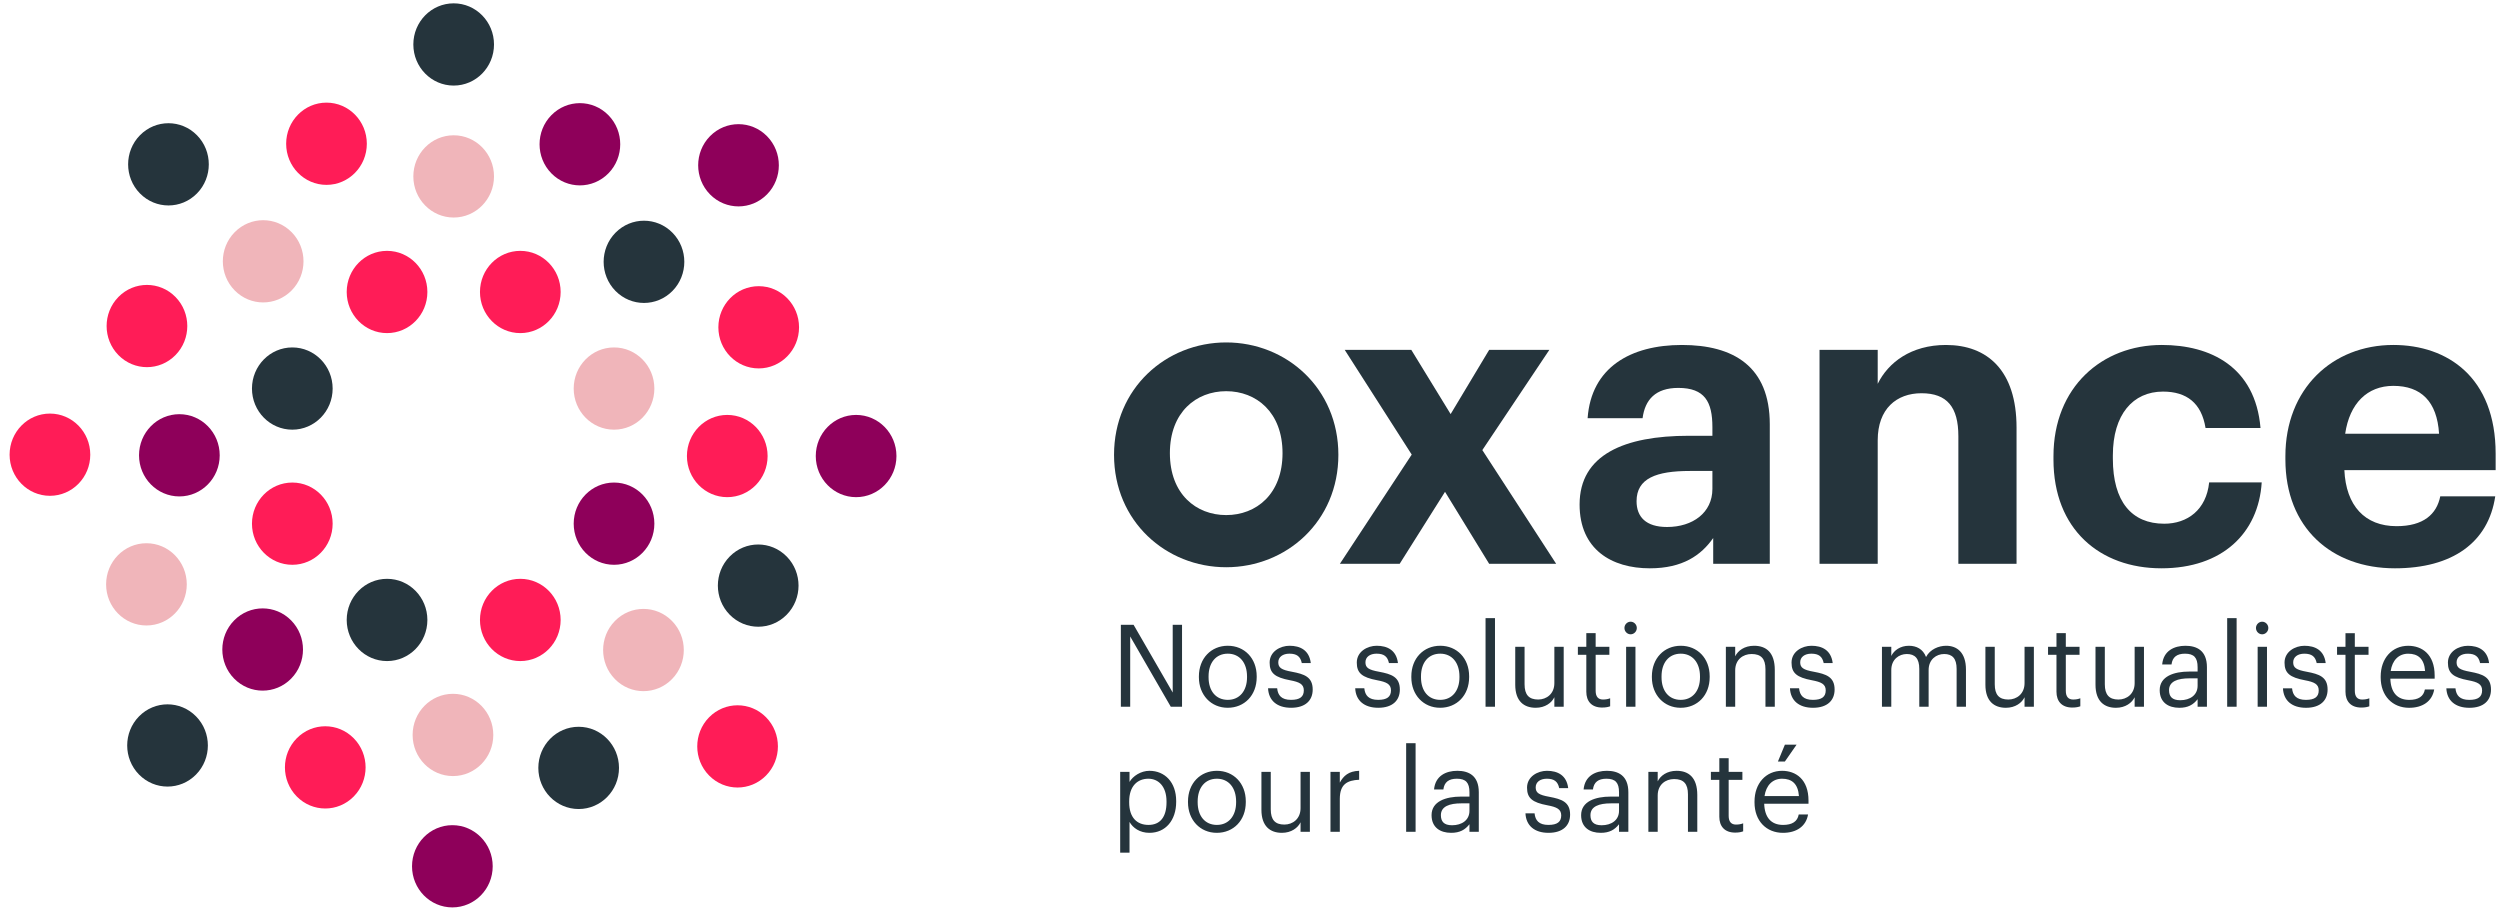 <?xml version="1.0" encoding="UTF-8" standalone="no"?>
<svg xmlns="http://www.w3.org/2000/svg" xmlns:xlink="http://www.w3.org/1999/xlink" xmlns:serif="http://www.serif.com/" width="100%" height="100%" viewBox="0 0 257 94" version="1.1" xml:space="preserve" style="fill-rule:evenodd;clip-rule:evenodd;stroke-linejoin:round;stroke-miterlimit:2;"><g><path d="M43.935,30.015c0,2.335 -1.857,4.228 -4.147,4.228c-2.29,0 -4.147,-1.893 -4.147,-4.228c0,-2.334 1.857,-4.227 4.147,-4.227c2.29,0 4.147,1.893 4.147,4.227" style="fill:#ff1c57;"/><path d="M50.784,4.57c0,2.335 -1.856,4.227 -4.146,4.227c-2.29,0 -4.147,-1.892 -4.147,-4.227c0,-2.334 1.857,-4.227 4.147,-4.227c2.29,0 4.146,1.893 4.146,4.227" style="fill:#25343c;"/><path d="M20.25,13.905c1.619,1.651 1.619,4.327 0,5.978c-1.62,1.651 -4.246,1.651 -5.864,0c-1.62,-1.651 -1.62,-4.327 0,-5.978c1.618,-1.651 4.244,-1.651 5.864,0" style="fill:#25343c;"/><path d="M5.133,42.516c2.29,0 4.147,1.893 4.147,4.227c0,2.335 -1.857,4.227 -4.147,4.227c-2.29,0 -4.147,-1.892 -4.147,-4.227c0,-2.334 1.857,-4.227 4.147,-4.227" style="fill:#ff1c57;"/><path d="M14.29,73.644c1.62,-1.651 4.245,-1.651 5.864,0c1.62,1.651 1.62,4.327 0,5.978c-1.619,1.651 -4.244,1.651 -5.864,0c-1.619,-1.651 -1.619,-4.327 0,-5.978" style="fill:#25343c;"/><path d="M42.356,89.054c0,-2.335 1.857,-4.227 4.147,-4.227c2.29,0 4.147,1.892 4.147,4.227c0,2.335 -1.857,4.227 -4.147,4.227c-2.29,0 -4.147,-1.892 -4.147,-4.227" style="fill:#8e005a;"/><path d="M72.892,79.719c-1.62,-1.65 -1.62,-4.327 0,-5.978c1.619,-1.65 4.244,-1.65 5.863,0c1.62,1.651 1.62,4.328 0,5.978c-1.619,1.651 -4.244,1.651 -5.863,0" style="fill:#ff1c57;"/><path d="M88.008,51.108c-2.29,0 -4.147,-1.892 -4.147,-4.228c0,-2.334 1.857,-4.226 4.147,-4.226c2.29,0 4.147,1.892 4.147,4.226c0,2.336 -1.857,4.228 -4.147,4.228" style="fill:#8e005a;"/><path d="M78.851,19.98c-1.62,1.651 -4.245,1.651 -5.865,0c-1.619,-1.651 -1.619,-4.328 0,-5.978c1.62,-1.651 4.245,-1.651 5.865,0c1.619,1.65 1.619,4.327 0,5.978" style="fill:#8e005a;"/><path d="M50.784,18.134c0,2.334 -1.856,4.228 -4.146,4.228c-2.29,0 -4.147,-1.894 -4.147,-4.228c0,-2.334 1.857,-4.227 4.147,-4.227c2.29,0 4.146,1.893 4.146,4.227" style="fill:#f0b5ba;"/><path d="M37.71,14.777c0,2.335 -1.856,4.228 -4.147,4.228c-2.29,0 -4.146,-1.893 -4.146,-4.228c0,-2.334 1.856,-4.227 4.146,-4.227c2.291,0 4.147,1.893 4.147,4.227" style="fill:#ff1c57;"/><path d="M18.038,30.527c1.621,1.652 1.621,4.328 0,5.978c-1.619,1.652 -4.244,1.652 -5.864,0c-1.619,-1.65 -1.619,-4.326 0,-5.978c1.62,-1.65 4.245,-1.65 5.864,0" style="fill:#ff1c57;"/><path d="M15.054,55.844c2.29,0 4.147,1.893 4.147,4.228c0,2.334 -1.857,4.227 -4.147,4.227c-2.29,0 -4.147,-1.893 -4.147,-4.227c0,-2.335 1.857,-4.228 4.147,-4.228" style="fill:#f0b5ba;"/><path d="M30.505,75.898c1.62,-1.651 4.245,-1.651 5.863,0c1.621,1.651 1.621,4.327 0,5.977c-1.618,1.652 -4.243,1.652 -5.863,0c-1.619,-1.65 -1.619,-4.326 0,-5.977" style="fill:#ff1c57;"/><path d="M55.34,78.941c0,-2.335 1.856,-4.228 4.146,-4.228c2.29,0 4.147,1.893 4.147,4.228c0,2.334 -1.857,4.227 -4.147,4.227c-2.29,0 -4.146,-1.893 -4.146,-4.227" style="fill:#25343c;"/><path d="M75.011,63.189c-1.62,-1.65 -1.62,-4.326 0,-5.976c1.619,-1.652 4.245,-1.652 5.864,0c1.619,1.65 1.619,4.326 0,5.976c-1.619,1.652 -4.245,1.652 -5.864,0" style="fill:#25343c;"/><path d="M77.995,37.873c-2.29,0 -4.147,-1.893 -4.147,-4.227c0,-2.335 1.857,-4.227 4.147,-4.227c2.29,0 4.147,1.892 4.147,4.227c0,2.334 -1.857,4.227 -4.147,4.227" style="fill:#ff1c57;"/><path d="M62.545,17.819c-1.619,1.652 -4.245,1.652 -5.865,0c-1.618,-1.651 -1.618,-4.327 0,-5.977c1.62,-1.652 4.246,-1.652 5.865,0c1.62,1.65 1.62,4.326 0,5.977" style="fill:#8e005a;"/><path d="M29.985,23.874c1.62,1.651 1.62,4.327 0,5.978c-1.619,1.651 -4.244,1.651 -5.863,0c-1.62,-1.651 -1.62,-4.327 0,-5.978c1.619,-1.651 4.244,-1.651 5.863,0" style="fill:#f0b5ba;"/><path d="M18.438,42.578c2.291,0 4.148,1.893 4.148,4.228c0,2.334 -1.857,4.227 -4.148,4.227c-2.289,0 -4.146,-1.893 -4.146,-4.227c0,-2.335 1.857,-4.228 4.146,-4.228" style="fill:#8e005a;"/><path d="M24.069,63.781c1.62,-1.651 4.246,-1.651 5.864,0c1.62,1.652 1.62,4.328 0,5.978c-1.618,1.651 -4.244,1.651 -5.864,0c-1.619,-1.65 -1.619,-4.326 0,-5.978" style="fill:#8e005a;"/><path d="M42.417,75.552c0,-2.334 1.857,-4.228 4.147,-4.228c2.29,0 4.147,1.894 4.147,4.228c0,2.334 -1.857,4.228 -4.147,4.228c-2.29,0 -4.147,-1.894 -4.147,-4.228" style="fill:#f0b5ba;"/><path d="M63.216,69.813c-1.62,-1.652 -1.62,-4.328 0,-5.978c1.619,-1.652 4.245,-1.652 5.864,0c1.619,1.65 1.619,4.326 0,5.978c-1.619,1.65 -4.245,1.65 -5.864,0" style="fill:#f0b5ba;"/><path d="M74.763,51.108c-2.29,0 -4.147,-1.892 -4.147,-4.228c0,-2.334 1.857,-4.226 4.147,-4.226c2.29,0 4.147,1.892 4.147,4.226c0,2.336 -1.857,4.228 -4.147,4.228" style="fill:#ff1c57;"/><path d="M69.133,29.905c-1.619,1.651 -4.245,1.651 -5.864,0c-1.62,-1.651 -1.62,-4.328 0,-5.978c1.619,-1.651 4.245,-1.651 5.864,0c1.62,1.65 1.62,4.327 0,5.978" style="fill:#25343c;"/><path d="M30.049,49.606c2.29,0 4.147,1.893 4.147,4.228c0,2.334 -1.857,4.227 -4.147,4.227c-2.29,0 -4.147,-1.893 -4.147,-4.227c0,-2.335 1.857,-4.228 4.147,-4.228" style="fill:#ff1c57;"/><path d="M57.634,30.015c0,2.335 -1.856,4.228 -4.146,4.228c-2.291,0 -4.147,-1.893 -4.147,-4.228c0,-2.334 1.856,-4.227 4.147,-4.227c2.29,0 4.146,1.893 4.146,4.227" style="fill:#ff1c57;"/><path d="M43.935,63.731c0,2.334 -1.857,4.227 -4.147,4.227c-2.29,0 -4.147,-1.893 -4.147,-4.227c0,-2.335 1.857,-4.228 4.147,-4.228c2.29,0 4.147,1.893 4.147,4.228" style="fill:#25343c;"/><path d="M57.634,63.731c0,2.334 -1.856,4.227 -4.146,4.227c-2.291,0 -4.147,-1.893 -4.147,-4.227c0,-2.335 1.856,-4.228 4.147,-4.228c2.29,0 4.146,1.893 4.146,4.228" style="fill:#ff1c57;"/><path d="M30.049,35.716c2.29,0 4.147,1.893 4.147,4.228c0,2.334 -1.857,4.226 -4.147,4.226c-2.29,0 -4.147,-1.892 -4.147,-4.226c0,-2.335 1.857,-4.228 4.147,-4.228" style="fill:#25343c;"/><path d="M63.122,49.606c2.29,0 4.147,1.893 4.147,4.228c0,2.334 -1.857,4.227 -4.147,4.227c-2.29,0 -4.146,-1.893 -4.146,-4.227c0,-2.335 1.856,-4.228 4.146,-4.228" style="fill:#8e005a;"/><path d="M63.122,35.716c2.29,0 4.147,1.893 4.147,4.228c0,2.334 -1.857,4.226 -4.147,4.226c-2.29,0 -4.146,-1.892 -4.146,-4.226c0,-2.335 1.856,-4.228 4.146,-4.228" style="fill:#f0b5ba;"/><path d="M145.125,46.732l-6.888,-10.764l6.846,0l4.042,6.601l3.96,-6.601l6.187,0l-6.888,10.301l7.589,11.689l-6.888,0l-4.537,-7.399l-4.661,7.399l-6.146,0l7.384,-11.226Z" style="fill:#25343c;"/><path d="M162.382,51.863c0,-5.131 4.619,-7.065 11.22,-7.065l2.433,0l0,-0.884c0,-2.606 -0.784,-4.037 -3.506,-4.037c-2.351,0 -3.424,1.221 -3.672,3.112l-5.65,0c0.371,-5.214 4.414,-7.527 9.693,-7.527c5.28,0 9.034,2.188 9.034,8.159l0,14.337l-5.817,0l0,-2.65c-1.237,1.768 -3.134,3.114 -6.516,3.114c-3.919,0 -7.219,-1.933 -7.219,-6.559m13.653,-1.599l0,-1.849l-2.31,0c-3.464,0 -5.486,0.757 -5.486,3.111c0,1.597 0.949,2.649 3.135,2.649c2.64,0 4.661,-1.472 4.661,-3.911" style="fill:#25343c;"/><path d="M187.048,35.968l5.981,0l0,3.49c1.072,-2.186 3.425,-3.995 7.012,-3.995c4.249,0 7.26,2.607 7.26,8.493l0,14.002l-5.981,0l0,-13.118c0,-2.987 -1.155,-4.415 -3.794,-4.415c-2.558,0 -4.497,1.597 -4.497,4.835l0,12.698l-5.981,0l0,-21.99Z" style="fill:#25343c;"/><path d="M211.097,47.235l0,-0.334c0,-7.107 4.991,-11.439 11.136,-11.439c4.991,0 9.611,2.229 10.148,8.537l-5.651,0c-0.414,-2.566 -1.94,-3.743 -4.374,-3.743c-3.092,0 -5.154,2.354 -5.154,6.559l0,0.337c0,4.416 1.938,6.686 5.279,6.686c2.392,0 4.331,-1.43 4.62,-4.246l5.403,0c-0.329,5.213 -4.042,8.83 -10.312,8.83c-6.31,0 -11.095,-3.995 -11.095,-11.187" style="fill:#25343c;"/><path d="M234.938,47.235l0,-0.334c0,-6.938 4.826,-11.439 11.095,-11.439c5.569,0 10.519,3.322 10.519,11.185l0,1.682l-15.551,0c0.165,3.659 2.105,5.761 5.362,5.761c2.764,0 4.125,-1.218 4.496,-3.069l5.652,0c-0.702,4.751 -4.414,7.401 -10.313,7.401c-6.517,0 -11.26,-4.163 -11.26,-11.187m15.798,-2.647c-0.207,-3.324 -1.856,-4.921 -4.703,-4.921c-2.681,0 -4.495,1.807 -4.949,4.921l9.652,0Z" style="fill:#25343c;"/><path d="M126.054,35.202c-6.188,0 -11.531,4.715 -11.531,11.555c0,6.841 5.343,11.555 11.531,11.555c6.188,0 11.531,-4.714 11.531,-11.555c0,-6.84 -5.343,-11.555 -11.531,-11.555m0,17.748c-3.089,0 -5.79,-2.153 -5.79,-6.367c0,-4.214 2.701,-6.368 5.79,-6.368c3.089,0 5.79,2.154 5.79,6.368c0,4.214 -2.701,6.367 -5.79,6.367" style="fill:#25343c;"/><path d="M115.155,87.653l0.96,0l0,-3.158c0.346,0.613 1.052,1.12 2.046,1.12c1.664,0 2.75,-1.297 2.75,-3.183l0,-0.094c0,-1.921 -1.167,-3.099 -2.75,-3.099c-0.879,0 -1.7,0.541 -2.046,1.143l0,-1.037l-0.96,0l0,8.308Zm2.913,-2.852c-1.179,0 -1.988,-0.743 -1.988,-2.322l0,-0.094c0,-1.579 0.856,-2.333 1.976,-2.333c1.018,0 1.862,0.778 1.862,2.333l0,0.094c0,1.498 -0.648,2.322 -1.85,2.322m7.029,0c-1.225,0 -1.977,-0.919 -1.977,-2.322l0,-0.094c0,-1.414 0.763,-2.333 1.977,-2.333c1.202,0 1.976,0.919 1.976,2.345l0,0.082c0,1.391 -0.762,2.322 -1.976,2.322m-0.012,0.814c1.723,0 2.983,-1.285 2.983,-3.147l0,-0.094c0,-1.851 -1.26,-3.135 -2.971,-3.135c-1.711,0 -2.971,1.296 -2.971,3.146l0,0.094c0,1.804 1.236,3.136 2.959,3.136m6.693,0c0.972,0 1.642,-0.507 1.92,-1.084l0,0.977l0.959,0l0,-6.163l-0.959,0l0,3.735c0,1.108 -0.81,1.686 -1.665,1.686c-0.948,0 -1.398,-0.483 -1.398,-1.568l0,-3.853l-0.96,0l0,3.9c0,1.697 0.901,2.37 2.103,2.37m4.995,-0.107l0.96,0l0,-3.382c0,-1.52 0.773,-1.909 1.987,-1.968l0,-0.919c-1.086,0.035 -1.607,0.518 -1.987,1.213l0,-1.107l-0.96,0l0,6.163Zm7.78,0l0.971,0l0,-9.109l-0.971,0l0,9.109Zm4.624,0.107c0.89,0 1.433,-0.307 1.884,-0.884l0,0.777l0.96,0l0,-4.065c0,-1.721 -1.052,-2.204 -2.209,-2.204c-1.167,0 -2.265,0.518 -2.392,1.921l0.959,0c0.092,-0.755 0.554,-1.108 1.387,-1.108c0.925,0 1.295,0.413 1.295,1.391l0,0.447l-0.867,0c-1.549,0 -3.029,0.484 -3.029,1.909c0,1.262 0.891,1.816 2.012,1.816m0.092,-0.779c-0.844,0 -1.144,-0.4 -1.144,-1.037c0,-0.907 0.889,-1.214 2.104,-1.214l0.832,0l0,0.767c0,0.954 -0.775,1.484 -1.792,1.484m9.919,0.779c1.468,0 2.219,-0.755 2.219,-1.874c0,-1.309 -0.879,-1.592 -2.127,-1.828c-1.11,-0.199 -1.41,-0.423 -1.41,-0.977c0,-0.531 0.451,-0.884 1.144,-0.884c0.763,0 1.133,0.295 1.272,0.967l0.925,0c-0.162,-1.333 -1.099,-1.78 -2.185,-1.78c-0.948,0 -2.046,0.589 -2.046,1.732c0,1.073 0.532,1.521 2.103,1.815c0.937,0.177 1.411,0.389 1.411,1.037c0,0.66 -0.405,0.978 -1.318,0.978c-0.971,0 -1.352,-0.459 -1.422,-1.19l-0.936,0c0.057,1.261 0.925,2.004 2.37,2.004m5.363,0c0.891,0 1.435,-0.307 1.885,-0.884l0,0.777l0.959,0l0,-4.065c0,-1.721 -1.052,-2.204 -2.207,-2.204c-1.168,0 -2.266,0.518 -2.394,1.921l0.96,0c0.092,-0.755 0.555,-1.108 1.387,-1.108c0.925,0 1.295,0.413 1.295,1.391l0,0.447l-0.867,0c-1.549,0 -3.029,0.484 -3.029,1.909c0,1.262 0.89,1.816 2.011,1.816m0.094,-0.779c-0.845,0 -1.146,-0.4 -1.146,-1.037c0,-0.907 0.891,-1.214 2.105,-1.214l0.832,0l0,0.767c0,0.954 -0.774,1.484 -1.791,1.484m4.808,0.672l0.959,0l0,-3.735c0,-1.108 0.798,-1.686 1.688,-1.686c0.972,0 1.422,0.483 1.422,1.568l0,3.853l0.96,0l0,-3.782c0,-1.792 -0.879,-2.487 -2.127,-2.487c-0.995,0 -1.665,0.507 -1.943,1.084l0,-0.978l-0.959,0l0,6.163Zm8.924,0.083c0.394,0 0.625,-0.06 0.821,-0.13l0,-0.824c-0.208,0.082 -0.439,0.129 -0.74,0.129c-0.485,0 -0.751,-0.295 -0.751,-0.896l0,-3.7l1.411,0l0,-0.825l-1.411,0l0,-1.402l-0.96,0l0,1.402l-0.867,0l0,0.825l0.867,0l0,3.794c0,0.967 0.533,1.627 1.63,1.627m4.914,0.024c1.364,0 2.369,-0.648 2.578,-1.887l-0.96,0c-0.127,0.72 -0.67,1.073 -1.607,1.073c-1.237,0 -1.896,-0.778 -1.942,-2.18l4.555,0l0,-0.318c0,-2.203 -1.318,-3.064 -2.717,-3.064c-1.664,0 -2.833,1.296 -2.833,3.158l0,0.095c0,1.897 1.215,3.123 2.926,3.123m-1.896,-3.783c0.162,-1.097 0.821,-1.78 1.803,-1.78c0.994,0 1.641,0.507 1.734,1.78l-3.537,0Zm1.376,-3.548l0.716,0l1.202,-1.731l-1.202,0l-0.716,1.731Z" style="fill:#25343c;"/><path d="M115.224,72.653l0.96,0l0,-7.224l4.173,7.224l1.156,0l0,-8.426l-0.959,0l0,6.964l-4.023,-6.964l-1.307,0l0,8.426Zm10.994,-0.708c-1.226,0 -1.977,-0.919 -1.977,-2.32l0,-0.095c0,-1.414 0.763,-2.333 1.977,-2.333c1.202,0 1.977,0.919 1.977,2.345l0,0.083c0,1.39 -0.763,2.32 -1.977,2.32m-0.012,0.814c1.723,0 2.983,-1.284 2.983,-3.147l0,-0.094c0,-1.85 -1.26,-3.134 -2.971,-3.134c-1.711,0 -2.971,1.296 -2.971,3.146l0,0.095c0,1.802 1.238,3.134 2.959,3.134m6.52,0c1.469,0 2.22,-0.754 2.22,-1.874c0,-1.307 -0.878,-1.59 -2.127,-1.827c-1.11,-0.199 -1.411,-0.424 -1.411,-0.977c0,-0.531 0.451,-0.884 1.145,-0.884c0.763,0 1.133,0.295 1.272,0.966l0.925,0c-0.162,-1.331 -1.099,-1.779 -2.186,-1.779c-0.947,0 -2.045,0.589 -2.045,1.732c0,1.072 0.531,1.521 2.104,1.815c0.936,0.177 1.41,0.389 1.41,1.036c0,0.661 -0.405,0.978 -1.318,0.978c-0.971,0 -1.352,-0.459 -1.422,-1.189l-0.936,0c0.057,1.26 0.924,2.003 2.369,2.003m8.96,0c1.468,0 2.219,-0.754 2.219,-1.874c0,-1.307 -0.878,-1.59 -2.126,-1.827c-1.11,-0.199 -1.411,-0.424 -1.411,-0.977c0,-0.531 0.45,-0.884 1.144,-0.884c0.763,0 1.133,0.295 1.272,0.966l0.925,0c-0.162,-1.331 -1.099,-1.779 -2.185,-1.779c-0.948,0 -2.046,0.589 -2.046,1.732c0,1.072 0.532,1.521 2.104,1.815c0.936,0.177 1.41,0.389 1.41,1.036c0,0.661 -0.405,0.978 -1.317,0.978c-0.972,0 -1.353,-0.459 -1.423,-1.189l-0.936,0c0.057,1.26 0.924,2.003 2.37,2.003m6.369,-0.814c-1.225,0 -1.977,-0.919 -1.977,-2.32l0,-0.095c0,-1.414 0.763,-2.333 1.977,-2.333c1.202,0 1.977,0.919 1.977,2.345l0,0.083c0,1.39 -0.763,2.32 -1.977,2.32m-0.011,0.814c1.722,0 2.983,-1.284 2.983,-3.147l0,-0.094c0,-1.85 -1.261,-3.134 -2.972,-3.134c-1.711,0 -2.97,1.296 -2.97,3.146l0,0.095c0,1.802 1.236,3.134 2.959,3.134m4.67,-0.106l0.971,0l0,-9.109l-0.971,0l0,9.109Zm5.156,0.106c0.971,0 1.641,-0.507 1.918,-1.084l0,0.978l0.96,0l0,-6.163l-0.96,0l0,3.736c0,1.107 -0.808,1.685 -1.663,1.685c-0.949,0 -1.4,-0.484 -1.4,-1.568l0,-3.853l-0.959,0l0,3.901c0,1.696 0.902,2.368 2.104,2.368m6.832,-0.024c0.393,0 0.625,-0.059 0.821,-0.129l0,-0.825c-0.208,0.082 -0.44,0.13 -0.74,0.13c-0.486,0 -0.751,-0.295 -0.751,-0.896l0,-3.701l1.41,0l0,-0.824l-1.41,0l0,-1.403l-0.96,0l0,1.403l-0.867,0l0,0.824l0.867,0l0,3.795c0,0.967 0.531,1.626 1.63,1.626m2.462,-0.082l0.96,0l0,-6.163l-0.96,0l0,6.163Zm0.462,-7.447c0.348,0 0.637,-0.295 0.637,-0.649c0,-0.354 -0.289,-0.648 -0.637,-0.648c-0.346,0 -0.635,0.294 -0.635,0.648c0,0.354 0.289,0.649 0.635,0.649m5.156,6.739c-1.225,0 -1.977,-0.919 -1.977,-2.32l0,-0.095c0,-1.414 0.764,-2.333 1.977,-2.333c1.202,0 1.977,0.919 1.977,2.345l0,0.083c0,1.39 -0.763,2.32 -1.977,2.32m-0.011,0.814c1.722,0 2.983,-1.284 2.983,-3.147l0,-0.094c0,-1.85 -1.261,-3.134 -2.972,-3.134c-1.71,0 -2.97,1.296 -2.97,3.146l0,0.095c0,1.802 1.237,3.134 2.959,3.134m4.647,-0.106l0.959,0l0,-3.736c0,-1.108 0.797,-1.685 1.688,-1.685c0.972,0 1.423,0.483 1.423,1.567l0,3.854l0.959,0l0,-3.783c0,-1.792 -0.879,-2.486 -2.127,-2.486c-0.995,0 -1.665,0.506 -1.943,1.084l0,-0.978l-0.959,0l0,6.163Zm8.959,0.106c1.468,0 2.219,-0.754 2.219,-1.874c0,-1.307 -0.878,-1.59 -2.127,-1.827c-1.109,-0.199 -1.409,-0.424 -1.409,-0.977c0,-0.531 0.45,-0.884 1.143,-0.884c0.764,0 1.133,0.295 1.272,0.966l0.925,0c-0.162,-1.331 -1.098,-1.779 -2.185,-1.779c-0.948,0 -2.046,0.589 -2.046,1.732c0,1.072 0.532,1.521 2.103,1.815c0.937,0.177 1.411,0.389 1.411,1.036c0,0.661 -0.404,0.978 -1.318,0.978c-0.97,0 -1.352,-0.459 -1.422,-1.189l-0.936,0c0.058,1.26 0.925,2.003 2.37,2.003m7.086,-0.106l0.96,0l0,-3.771c0,-1.108 0.809,-1.65 1.595,-1.65c0.832,0 1.283,0.448 1.283,1.532l0,3.889l0.96,0l0,-3.771c0,-1.108 0.809,-1.65 1.595,-1.65c0.832,0 1.283,0.448 1.283,1.532l0,3.889l0.96,0l0,-3.818c0,-1.791 -0.948,-2.451 -2.034,-2.451c-0.752,0 -1.654,0.353 -2.07,1.155c-0.313,-0.825 -0.994,-1.155 -1.768,-1.155c-0.868,0 -1.526,0.471 -1.804,1.048l0,-0.942l-0.96,0l0,6.163Zm12.74,0.106c0.971,0 1.641,-0.507 1.919,-1.084l0,0.978l0.959,0l0,-6.163l-0.959,0l0,3.736c0,1.107 -0.81,1.685 -1.665,1.685c-0.948,0 -1.398,-0.484 -1.398,-1.568l0,-3.853l-0.961,0l0,3.901c0,1.696 0.902,2.368 2.105,2.368m6.831,-0.024c0.394,0 0.625,-0.059 0.822,-0.129l0,-0.825c-0.209,0.082 -0.44,0.13 -0.74,0.13c-0.486,0 -0.752,-0.295 -0.752,-0.896l0,-3.701l1.411,0l0,-0.824l-1.411,0l0,-1.403l-0.96,0l0,1.403l-0.867,0l0,0.824l0.867,0l0,3.795c0,0.967 0.533,1.626 1.63,1.626m4.486,0.024c0.971,0 1.641,-0.507 1.92,-1.084l0,0.978l0.959,0l0,-6.163l-0.959,0l0,3.736c0,1.107 -0.81,1.685 -1.666,1.685c-0.947,0 -1.399,-0.484 -1.399,-1.568l0,-3.853l-0.958,0l0,3.901c0,1.696 0.901,2.368 2.103,2.368m6.509,0c0.889,0 1.433,-0.306 1.884,-0.883l0,0.777l0.959,0l0,-4.066c0,-1.72 -1.052,-2.203 -2.208,-2.203c-1.167,0 -2.265,0.519 -2.393,1.92l0.96,0c0.092,-0.754 0.555,-1.107 1.387,-1.107c0.925,0 1.295,0.411 1.295,1.39l0,0.448l-0.868,0c-1.548,0 -3.029,0.483 -3.029,1.909c0,1.261 0.891,1.815 2.013,1.815m0.092,-0.778c-0.844,0 -1.145,-0.4 -1.145,-1.037c0,-0.907 0.891,-1.213 2.104,-1.213l0.833,0l0,0.766c0,0.954 -0.775,1.484 -1.792,1.484m4.832,0.672l0.971,0l0,-9.109l-0.971,0l0,9.109Zm3.133,0l0.96,0l0,-6.163l-0.96,0l0,6.163Zm0.462,-7.447c0.347,0 0.636,-0.295 0.636,-0.649c0,-0.354 -0.289,-0.648 -0.636,-0.648c-0.347,0 -0.636,0.294 -0.636,0.648c0,0.354 0.289,0.649 0.636,0.649m4.509,7.553c1.468,0 2.219,-0.754 2.219,-1.874c0,-1.307 -0.878,-1.59 -2.127,-1.827c-1.11,-0.199 -1.41,-0.424 -1.41,-0.977c0,-0.531 0.451,-0.884 1.144,-0.884c0.764,0 1.134,0.295 1.272,0.966l0.925,0c-0.162,-1.331 -1.098,-1.779 -2.184,-1.779c-0.949,0 -2.047,0.589 -2.047,1.732c0,1.072 0.531,1.521 2.104,1.815c0.936,0.177 1.41,0.389 1.41,1.036c0,0.661 -0.404,0.978 -1.318,0.978c-0.971,0 -1.353,-0.459 -1.422,-1.189l-0.937,0c0.058,1.26 0.926,2.003 2.371,2.003m5.687,-0.024c0.393,0 0.625,-0.059 0.821,-0.129l0,-0.825c-0.208,0.082 -0.439,0.13 -0.74,0.13c-0.486,0 -0.751,-0.295 -0.751,-0.896l0,-3.701l1.41,0l0,-0.824l-1.41,0l0,-1.403l-0.96,0l0,1.403l-0.867,0l0,0.824l0.867,0l0,3.795c0,0.967 0.532,1.626 1.63,1.626m4.914,0.024c1.364,0 2.369,-0.648 2.577,-1.886l-0.959,0c-0.128,0.719 -0.671,1.072 -1.607,1.072c-1.237,0 -1.897,-0.777 -1.942,-2.179l4.555,0l0,-0.319c0,-2.204 -1.319,-3.063 -2.717,-3.063c-1.665,0 -2.832,1.296 -2.832,3.158l0,0.095c0,1.896 1.214,3.122 2.925,3.122m-1.896,-3.783c0.161,-1.096 0.82,-1.779 1.803,-1.779c0.994,0 1.642,0.506 1.733,1.779l-3.536,0Zm8.091,3.783c1.469,0 2.22,-0.754 2.22,-1.874c0,-1.307 -0.879,-1.59 -2.127,-1.827c-1.11,-0.199 -1.41,-0.424 -1.41,-0.977c0,-0.531 0.45,-0.884 1.144,-0.884c0.763,0 1.133,0.295 1.272,0.966l0.924,0c-0.162,-1.331 -1.098,-1.779 -2.184,-1.779c-0.948,0 -2.047,0.589 -2.047,1.732c0,1.072 0.532,1.521 2.104,1.815c0.937,0.177 1.41,0.389 1.41,1.036c0,0.661 -0.404,0.978 -1.317,0.978c-0.972,0 -1.353,-0.459 -1.422,-1.189l-0.937,0c0.058,1.26 0.926,2.003 2.37,2.003" style="fill:#25343c;"/></g></svg>